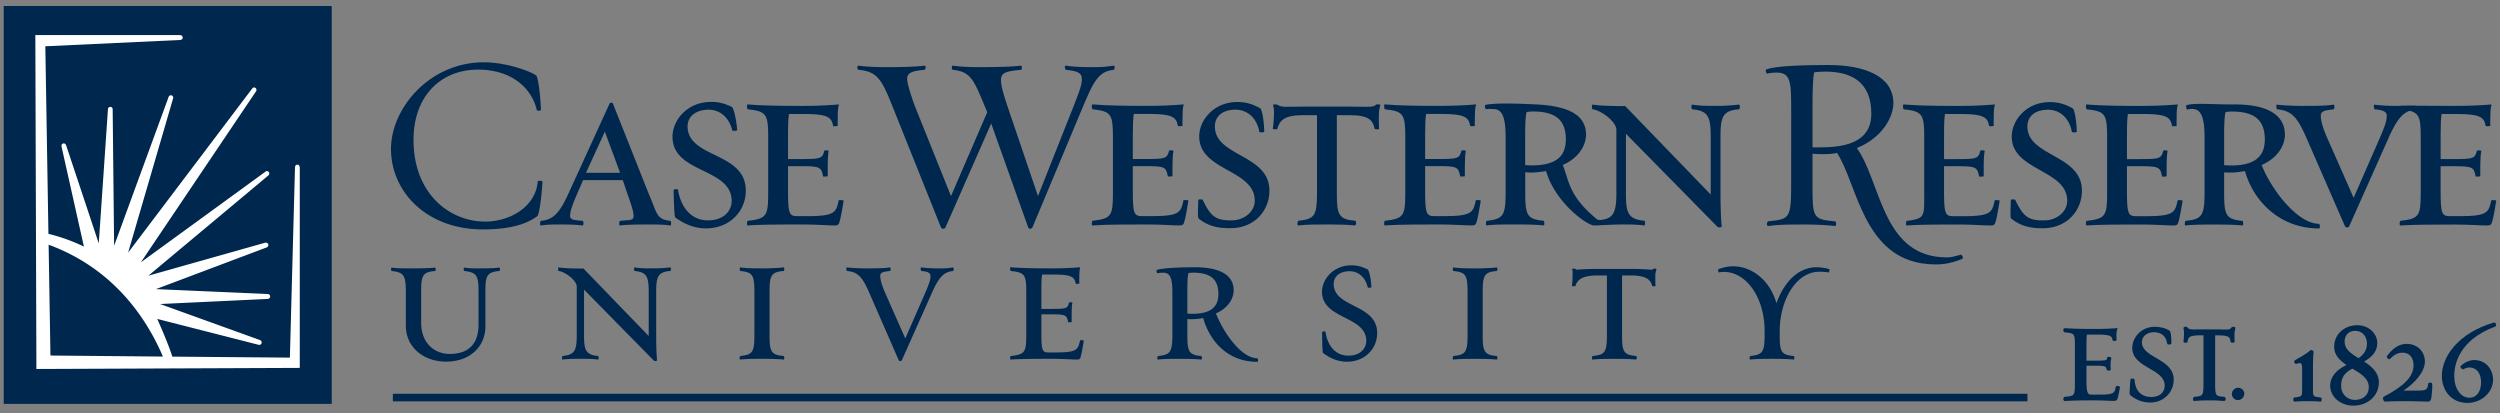 <svg viewBox="0 0 357 59" xmlns="http://www.w3.org/2000/svg" xmlns:serif="http://www.serif.com/" fill-rule="evenodd" clip-rule="evenodd" stroke-linejoin="round" stroke-miterlimit="2" width="357" height="59"><rect x="0" y="0" width="357" height="59" fill="#808080" stroke="none"/><g serif:id="Layer 1" transform="translate(-70.398 -508.278)"><path d="M139.351 541.039c-8.084 0-13.12-5.428-13.12-11.48 0-5.807 5.495-12.385 13.26-12.385 3.292 0 6.756 1.328 7.485 1.891.25.208.593 2.729.666 4.895 0 .178-.557.141-.593.038-.594-2.729-3.183-5.776-8.401-5.776-5.245 0-9.198 3.709-9.198 10.042 0 7.734 5.213 11.656 10.218 11.656 3.636 0 7.24-2.172 7.521-5.739 0-.105.667-.141.667.067-.109 2.172-.458 4.688-.734 4.901-1.266.943-3.469 1.891-7.771 1.891m14.729-8.09h4.864l-2.171-5.875-2.693 5.875zm4.864 7.526c-.208.073-.104-.661 0-.661 1.193-.146 1.928.03 1.928-.667 0-.807-.459-1.958-.912-3.292l-.63-1.854h-5.667l-.807 1.854c-.662 1.542-1.047 2.558-1.047 3.255 0 .594.662.594 1.781.704.177 0 .177.734-.036.661-.802-.104-1.885-.141-3.005-.141-1.505 0-1.75 0-2.906.141-.209.038-.105-.661 0-.661 1.75-.146 2.661-1.089 3.989-4.026l5.807-12.704c.073-.172.422-.208.49 0l5.042 12.704c1.255 2.822 1.067 3.833 3.166 4.026.099.011.172.734-.036.661-.844-.104-1.49-.141-2.641-.141-1.505 0-3.395 0-4.515.141m7.895-1.13c-.151-.094-.208-2.052-.255-3.912-.015-.177.62-.156.625-.088.427 2.635 2 4.609 4.719 4.385 1.885-.156 3.078-1.38 2.943-3.052-.365-4.359-8.032-3.724-8.428-8.5-.203-2.406 1.756-5.062 4.964-5.328 1.531-.125 2.547.25 3.5.693.219.125.615 1.531.766 3.307.005.104-.693.162-.698.063-.474-1.896-1.839-3.115-3.724-2.959-1.636.136-2.792 1.037-2.656 2.641.343 4.187 7.864 3.458 8.286 8.479.234 2.859-1.792 5.516-5.104 5.792-1.922.161-3.485-.485-4.938-1.521m22.735 1.13c-.974 0-2.625-.141-4.584-.141-2.656 0-5.843 0-7.802.141-.208 0-.104-.661 0-.661 2.662-.318 2.907-.667 2.907-3.995v-7.906c0-3.323-.245-3.74-2.907-4.021-.104 0-.208-.74 0-.703 1.959.177 5.042.213 7.698.213 1.891 0 3.714-.073 5.318-.213-.172.562-.172 1.296-.172 1.822 0 .282-.036 1.047 0 1.224 0 .068-.667.105-.667.038-.208-1.156-.63-1.713-4.021-1.713h-2.276c-.109.593-.14 1.567-.14 3.218v3.214h1.75c2.937 0 3.146-.068 3.427-1.188 0-.067.667-.103.63.068-.104.391-.135 1.474-.135 2.068v1.505c.067.03-.667.068-.667.03-.245-1.359-.458-1.463-3.255-1.463h-1.75v3.458c0 3.365.177 3.677 1.364 3.677h1.365c4.021 0 4.13-.562 4.516-2.276 0-.03.698-.03.698.073-.105.667-.386 2.375-.563 2.901-.104.526-.276.63-.734.63m99.599-8.578c-.459 0-.667-.038-.98-.038v-4.198c0-1.89.068-2.901.209-3.396.385-.03.489-.067.875-.067 3.047 0 4.724 1.047 4.724 3.989 0 2.381-1.365 3.709-4.828 3.709m29.468-8.677c-.77.104-1.958.177-3.078.177-1.541 0-2.416 0-3.463-.177-.214-.073-.214.63-.037.666 2.271.24 2.625 1.011 2.625 4.021v8.151l-12.213-12.63c-1.505 0-3.537-.03-4.62-.208-.208-.073-.141.666-.036.666 1.193.136 3.396 1.75 3.396 2.938v8.995c0 2.854-.448 3.697-2.313 3.875a.713.713 0 0 1-.463-.105c-3.99-3.276-3.943-5.37-4.881-7.76 2.063-.875 3.323-2.594 3.323-4.339 0-2.802-2.521-4.093-7.244-4.307-2.678-.12-5.537-.229-7.099.062-.214.038-.037.698.104.631.385-.073.713-.023.989-.023 1.224 0 1.771 1.005 1.771 4.052v7.912c0 3.322-.417 3.739-2.693 3.984-.104 0-.208.739 0 .667 1.12-.141 2.834-.141 4.375-.141 1.12 0 2.907.038 3.709.141.213.073.14-.667.036-.667-2.38-.208-2.625-.839-2.625-3.984v-2.943c.312.038.49.038 1.016.038s1.328-.104 1.958-.209c1.088 3.896 4.932 7.188 6.656 7.745.032.011.229.03.229.03l.474-.015c.006 0 2.261-.135 3.797-.135 1.084 0 2.031.038 2.834.141.208.073.14-.667.072-.667-2.416-.208-2.661-1.188-2.661-3.984v-8.438l13.052 13.266c.214.208.63.067.63-.038-.14-1.12-.177-3.5-.177-4.792v-7.911c0-2.797.214-3.849 2.662-4.021.073 0 .244-.703-.104-.667m-77.074 16.269c-.145-.103-.114-.776-.057-2.63-.005-.177.594-.114.63-.052 1.115 2.307 1.792 3.047 4.386 2.927 1.526-.068 3.088-1.203 3.047-2.88-.11-4.375-7.808-4.177-7.927-8.974-.063-2.411 2.046-4.948 5.265-5.031 1.537-.038 2.526.396 3.448.896.219.135.531 1.562.573 3.343.005.11-.693.125-.698.023-.359-1.917-1.651-3.214-3.542-3.167-1.645.042-2.849.875-2.807 2.485.104 4.198 7.656 3.906 7.781 8.937.078 2.87-2.031 5.412-5.354 5.495-1.927.047-3.354-.25-4.745-1.37m-23.755 1.295c-.067.178-.484.251-.593-.03l-5.282-14.839-6.541 14.87c-.073.178-.526.25-.631-.03l-6.755-16.865c-1.682-4.203-2.239-5.39-5.005-5.635-.172 0-.313-.63.036-.594.979.141 2.38.208 3.745.208 1.885 0 4.234-.037 5.599-.208.349-.038.135.594.036.594-1.609.141-2.489.349-2.489 1.292 0 .739.807 3.151 1.26 4.27l5.005 12.459 5.177-11.969-.171-.417c-1.714-4.093-2.099-5.39-4.761-5.635-.104 0-.245-.63.036-.594 1.016.141 2.381.208 3.745.208 1.886 0 4.547-.037 5.912-.208.281-.067.177.594.073.594-2.172.177-2.875.417-2.875 1.469 0 .771.354 2.031 1.052 4.093l4.234 12.459 5.005-12.63c.802-2.068 1.255-3.151 1.255-4.063 0-.875-.557-1.151-2.27-1.328-.104 0-.318-.63.036-.594 1.01.141 2.062.208 3.463.208 1.922 0 1.886-.037 3.287-.208.281-.067.141.594.036.594-2.203.208-2.906 1.714-4.552 5.635l-7.067 16.894z" fill="rgb(0,40,79)" fill-rule="nonzero"/><path d="M238.809 540.471c-.979 0-2.625-.141-4.583-.141-2.662 0-5.844 0-7.802.141-.214 0-.104-.667 0-.667 2.656-.312 2.901-.661 2.901-3.984v-7.912c0-3.323-.245-3.744-2.901-4.02-.104 0-.214-.74 0-.704 1.958.178 5.036.214 7.698.214 1.89 0 3.708-.073 5.317-.214-.172.563-.172 1.292-.172 1.818 0 .281-.036 1.052 0 1.229 0 .068-.666.105-.666.03-.214-1.151-.631-1.713-4.026-1.713h-2.271c-.104.594-.141 1.573-.141 3.219v3.218h1.75c2.938 0 3.146-.067 3.427-1.187 0-.068.667-.104.63.068-.104.385-.14 1.474-.14 2.067v1.505c.068.031-.667.068-.667.031-.239-1.365-.453-1.469-3.25-1.469h-1.75v3.463c0 3.36.172 3.678 1.365 3.678h1.364c4.021 0 4.131-.563 4.511-2.276 0-.038.698-.038.698.067-.104.667-.381 2.38-.558 2.906-.104.526-.276.631-.734.631m28.521-13.785c0 .104-.63.068-.63 0-.245-1.151-.724-1.958-3.521-1.958h-1.88v11.094c0 3.109.208 3.776 2.656 3.984.109 0 .177.698-.104.667-.802-.104-2.589-.141-3.709-.141-1.505 0-3.218 0-4.302.141-.281.073-.14-.667-.036-.667 2.307-.245 2.662-.698 2.662-3.984v-11.094h-2.021c-2.693 0-3.318.771-3.662 1.99-.14.037-.666.037-.63-.068.104-.557.198-1.885.172-2.625-.005-.156-.068-.448-.141-.755-.021-.109.547-.109.63-.038.542.437 1.417.266 3.631.271h6.734c2.12-.004 3.411.167 3.698-.271.057-.094.698-.073.63.068-.14.562-.213.864-.213 1.739 0 .422 0 1.297.036 1.646m13.229 13.788c-.979 0-2.625-.141-4.588-.141-2.657 0-5.839 0-7.803.141-.208 0-.104-.667 0-.667 2.662-.312 2.907-.661 2.907-3.984v-7.912c0-3.323-.245-3.744-2.907-4.02-.104 0-.208-.74 0-.704 1.964.178 5.042.214 7.698.214 1.891 0 3.714-.073 5.323-.214-.177.563-.177 1.292-.177 1.818 0 .281-.036 1.052 0 1.229 0 .068-.666.105-.666.03-.209-1.151-.631-1.713-4.021-1.713h-2.276c-.104.594-.141 1.573-.141 3.219v3.218h1.75c2.943 0 3.151-.067 3.427-1.187 0-.068.667-.104.63.068-.104.385-.135 1.474-.135 2.067v1.505c.068.031-.667.068-.667.031-.245-1.365-.453-1.469-3.255-1.469h-1.75v3.463c0 3.36.177 3.678 1.365 3.678h1.364c4.026 0 4.13-.563 4.516-2.276 0-.038.698-.038.698.067-.104.667-.386 2.38-.558 2.906-.104.526-.281.631-.734.631m77.036-.977c-.14-.099-.114-.771-.057-2.631-.005-.172.599-.114.63-.046 1.12 2.302 1.792 3.046 4.391 2.927 1.521-.073 3.083-1.203 3.042-2.881-.11-4.375-7.808-4.182-7.927-8.973-.058-2.412 2.046-4.954 5.265-5.032 1.537-.041 2.531.391 3.448.891.219.135.537 1.562.578 3.349 0 .104-.698.12-.698.015-.364-1.917-1.656-3.214-3.547-3.167-1.645.042-2.849.875-2.807 2.485.104 4.198 7.656 3.906 7.787 8.942.067 2.87-2.037 5.407-5.36 5.495-1.922.047-3.349-.255-4.745-1.375m-28.124-20.885c-.178.703-.245 2.313-.245 4.901v5.808c.453.037.734 0 1.297 0 5.281 0 7.099-1.922 7.099-4.792 0-4.761-3.11-6.021-6.61-6.021-.526 0-.948.038-1.541.104m3.255 11.511c-.599.146-1.401.177-2.172.177-.662 0-.875-.03-1.328-.068v4.131c0 5-.037 5.25 3.218 5.526.178 0 .245.734-.036.666-1.12-.14-2.87-.213-4.338-.213-2.063 0-3.672 0-5.141.213-.349.038-.208-.63-.036-.666 3.078-.349 3.286-.276 3.286-5.526V523.82c0-3.953-.104-5.177-2.099-5.177-.349 0-.838.038-1.328.141-.104.037-.385-.526-.031-.631 1.432-.453 4.927-.593 8.745-.593 5.109 0 9.307 1.541 9.307 5.458 0 1.958-1.573 4.932-5.214 6.401 3.396 4.76 3.584 15.031 12.094 15.589 1.255.083 1.427-.004 2.703-.349.214-.058.505.489.245.594-1.885.739-3.094.88-4.906.734-9.256-.75-10.068-11.458-12.969-15.87" fill="rgb(0,40,79)" fill-rule="nonzero"/><path d="M354.653 540.476c-.979 0-2.625-.135-4.584-.135-2.661 0-5.416 0-7.375.135-.208 0-.104-.661 0-.661 2.662-.318 2.48-.667 2.48-3.99v-7.906c0-3.328-.25-3.745-2.907-4.026-.104 0-.213-.735 0-.703 1.959.177 5.037.213 7.698.213 1.891 0 3.709-.073 5.318-.213-.177.562-.177 1.296-.177 1.822 0 .282-.031 1.053 0 1.224 0 .073-.662.105-.662.038-.208-1.156-.63-1.713-4.026-1.713h-2.276c-.104.593-.135 1.573-.135 3.218v3.219h1.75c2.937 0 3.146-.073 3.427-1.193 0-.067.661-.103.63.073-.104.386-.14 1.469-.14 2.063v1.505c.067.038-.667.073-.667.038-.245-1.365-.453-1.469-3.25-1.469h-1.75v3.464c0 3.359.172 3.672 1.359 3.672h1.37c4.021 0 4.125-.558 4.511-2.276 0-.031.703-.031.703.073-.104.666-.386 2.38-.563 2.901-.104.526-.281.63-.734.63m26.12-.003c-.98 0-2.62-.135-4.584-.135-2.656 0-5.843 0-7.802.135-.208 0-.104-.661 0-.661 2.662-.318 2.906-.667 2.906-3.99v-7.906c0-3.328-.244-3.745-2.906-4.026-.104 0-.208-.735 0-.703 1.959.177 5.037.213 7.698.213a62.41 62.41 0 0 0 5.318-.213c-.177.562-.177 1.296-.177 1.822 0 .282-.03 1.053 0 1.224 0 .073-.662.105-.662.038-.208-1.156-.63-1.713-4.02-1.713h-2.276c-.105.593-.141 1.573-.141 3.218v3.219h1.75c2.937 0 3.146-.073 3.432-1.193 0-.067.662-.103.625.073-.104.386-.14 1.469-.14 2.063v1.505c.073.038-.662.073-.662.038-.25-1.365-.453-1.469-3.255-1.469h-1.75v3.464c0 3.359.172 3.672 1.365 3.672h1.364c4.026 0 4.13-.558 4.516-2.276 0-.031.698-.031.698.073-.104.666-.386 2.38-.563 2.901-.104.526-.281.63-.734.63m7.442-16.201c-.14.49-.208 1.505-.208 3.396v4.198c.318 0 .526.038.979.038 3.464 0 4.828-1.334 4.828-3.714 0-2.937-1.677-3.989-4.724-3.989-.38 0-.489.037-.875.072m.808 8.641c-.526 0-.698 0-1.016-.03v2.937c0 3.151.245 3.782 2.625 3.99.104 0 .177.734-.038.661-.802-.099-2.588-.135-3.708-.135-1.542 0-3.255 0-4.375.135-.208.073-.104-.661 0-.661 2.276-.245 2.698-.667 2.698-3.99v-7.906c0-3.047-.557-4.088-1.781-4.088-.282 0-.271.011-.657.078-.14.067-.312-.573-.104-.63 1.203-.334 4.089-.068 6.776-.089 4.719-.026 7.24 1.505 7.24 4.307 0 1.75-1.261 3.464-3.323 4.339 1.401 3.568 5.151 8.401 8.198 8.401.104 0 .208.662 0 .662-5.74 0-9.422-4.058-10.578-8.188-.631.104-1.433.208-1.959.208m16.814 7.732c-.038.104-.458.172-.562-.038l-5.526-12.666c-1.261-2.87-2.068-3.881-4.167-4.058-.104 0-.208-.734 0-.666.838.104 2.417.177 3.5.177 1.536 0 3.463 0 4.515-.177.209-.068.209.63.031.666-1.157.141-1.818.209-1.818.907 0 .494.141 1.401.875 3.083l3.813 8.641 3.781-8.641c.838-1.958.948-2.453.948-3.083 0-.594-.563-.802-1.719-.907-.104 0-.214-.734 0-.666.807.104 1.891.177 3.005.177 1.578 0 1.667-.038 2.87-.023.224.004.177.511.073.511-1.646.177-2.589.979-3.953 4.057l-5.666 12.706z" fill="rgb(0,40,79)" fill-rule="nonzero"/><path d="M425.565 540.477c-.98 0-2.624-.134-4.586-.134-2.66 0-5.842 0-7.8.134-.208 0-.105-.663 0-.663 2.66-.318 2.9-.667 2.9-3.987v-7.909c0-3.327-.24-3.743-2.9-4.025-.105 0-.194-.512.022-.512 1.912-.028 5.016.021 7.676.021 1.89 0 3.708-.07 5.316-.211-.176.56-.176 1.294-.176 1.824 0 .278-.032 1.05 0 1.22 0 .074-.66.106-.66.039-.215-1.157-.631-1.714-4.028-1.714h-2.269c-.106.592-.14 1.573-.14 3.217v3.22h1.749c2.939 0 3.147-.073 3.425-1.192 0-.067.664-.105.632.07-.102.389-.141 1.472-.141 2.065v1.506c.074.035-.667.07-.667.035-.243-1.365-.452-1.467-3.25-1.467h-1.749v3.464c0 3.358.173 3.669 1.365 3.669h1.366c4.018 0 4.127-.557 4.508-2.276 0-.031.702-.031.702.075-.102.666-.384 2.38-.56 2.9-.107.525-.283.63-.735.63" fill="rgb(0,40,79)" fill-rule="nonzero"/><path d="M139.715 554.898c0 2.724-2.052 5.021-5.625 5.021-3.099 0-5.739-1.953-5.739-5.156v-4.693c0-2.537-.292-2.88-2.026-3.094-.084 0-.136-.536.026-.484.828.135 2.104.109 3.307.109.854 0 2.188-.027 2.828-.109.162-.053.162.484.032.484-1.818.156-1.98.693-1.98 3.094v4.239c0 3.125 2.032 4.511 4.084 4.511 2.692 0 4.109-1.438 4.109-4.188v-4.75c0-2.297-.292-2.692-2.026-2.906-.13-.026-.13-.536.021-.484.833.135 1.443.109 2.62.109.828 0 1.708-.027 2.317-.109.219-.027.11.484.058.484-1.844.156-2.006.745-2.006 2.906v5.016m24.386 1.177c0 .984.026 2.802.13 3.651 0 .083-.323.193-.479.03l-9.953-10.114v6.432c0 2.13.187 2.88 2.026 3.042.057 0 .109.557-.052.505-.615-.078-1.334-.104-2.162-.104-1.172 0-2.026 0-2.88.104-.135.026-.083-.505 0-.505 1.76-.188 2.026-.776 2.026-3.042v-6.859c0-.907-1.682-2.136-2.589-2.24-.078 0-.135-.562.027-.51.828.135 2.375.161 3.526.161l9.312 9.635v-6.218c0-2.297-.271-2.886-2.005-3.068-.13-.03-.13-.563.026-.51.802.135 1.469.135 2.646.135.854 0 1.76-.058 2.349-.135.265-.027.13.51.078.51-1.865.13-2.026.932-2.026 3.068v6.031m15.364 3.444c-1.203 0-2.484 0-3.338.104-.214.052-.078-.505-.026-.505 1.76-.188 2.026-.537 2.026-3.042v-6.031c0-2.537-.266-2.886-2.026-3.068-.052 0-.157-.536.052-.51.828.135 2.109.135 3.312.135.797 0 2.188-.057 2.802-.135.214-.027.105.51.052.51-1.843.131-2.031.693-2.031 3.068v6.031c0 2.37.188 2.88 2.031 3.042.053 0 .162.531-.052.505-.614-.078-2.005-.104-2.802-.104m19.698.239c-.026.078-.349.131-.427-.03l-4.213-9.656c-.964-2.188-1.579-2.964-3.177-3.094-.079 0-.162-.562 0-.51.64.078 1.843.135 2.671.135 1.172 0 2.641 0 3.443-.135.156-.053.156.479.021.51-.875.109-1.386.156-1.386.693 0 .369.11 1.062.667 2.349l2.912 6.588 2.88-6.588c.64-1.495.719-1.87.719-2.349 0-.453-.428-.615-1.308-.693-.078 0-.161-.562 0-.51.615.078 1.443.135 2.297.135 1.198 0 1.386 0 2.214-.135.161-.053.109.51.026.51-1.255.13-1.974.745-3.016 3.094l-4.323 9.687m25.016-.136c-.75 0-2.005-.104-3.495-.104-2.031 0-4.458 0-5.953.104-.162 0-.078-.505 0-.505 2.026-.24 2.219-.511 2.219-3.042v-6.031c0-2.537-.193-2.854-2.219-3.068-.078 0-.162-.562 0-.536 1.495.135 3.844.161 5.87.161 1.442 0 2.828-.057 4.057-.161-.13.427-.13.984-.13 1.385 0 .214-.032.802 0 .938 0 .052-.511.078-.511.026-.161-.88-.479-1.307-3.067-1.307h-1.735c-.083.453-.109 1.203-.109 2.453v2.453h1.333c2.245 0 2.401-.047 2.615-.906 0-.053.51-.079.484.057-.083.292-.109 1.12-.109 1.573v1.146c.057.03-.505.052-.505.03-.188-1.047-.349-1.125-2.485-1.125h-1.333v2.641c0 2.562.13 2.802 1.042 2.802h1.041c3.068 0 3.146-.422 3.443-1.735 0-.026.531-.026.531.058-.083.5-.291 1.812-.427 2.213-.078.401-.208.48-.557.48m15.932-12.354c-.109.375-.161 1.146-.161 2.588v3.203c.239 0 .396.027.744.027 2.646 0 3.688-1.016 3.688-2.828 0-2.245-1.281-3.042-3.604-3.042-.297 0-.375.026-.667.052m.615 6.589c-.401 0-.537 0-.776-.027v2.245c0 2.401.187 2.88 2 3.042.078 0 .135.557-.026.505-.615-.078-1.974-.104-2.829-.104-1.171 0-2.479 0-3.333.104-.161.052-.083-.505 0-.505 1.729-.188 2.052-.511 2.052-3.042v-6.031c0-2.323-.427-2.828-1.364-2.828-.209 0-.453.026-.74.078-.109.052-.245-.453-.083-.484.854-.266 3.229-.37 5.416-.37 3.605 0 5.521 1.146 5.521 3.281 0 1.333-.958 2.646-2.531 3.307 1.068 2.724 3.599 6.407 5.922 6.407.078 0 .161.51 0 .51-4.375 0-6.854-3.099-7.74-6.245-.479.079-1.093.156-1.489.156m18.609 4.834c-.114-.073-.125-1.568-.141-2.985-.01-.135.48-.114.48-.062.291 2.015 1.458 3.547 3.536 3.411 1.438-.088 2.365-1.01 2.287-2.286-.214-3.328-6.073-2.953-6.313-6.599-.114-1.839 1.417-3.833 3.865-3.995 1.172-.073 1.937.229 2.656.578.167.099.453 1.177.536 2.537.011.078-.526.114-.531.03-.333-1.448-1.354-2.396-2.797-2.307-1.25.083-2.14.755-2.062 1.979.208 3.198 5.953 2.745 6.198 6.578.14 2.187-1.438 4.187-3.969 4.349-1.469.094-2.651-.417-3.745-1.229m21.964.829c-1.203 0-2.485 0-3.339.104-.213.052-.078-.505-.026-.505 1.76-.188 2.031-.537 2.031-3.042v-6.031c0-2.537-.271-2.886-2.031-3.068-.052 0-.161-.536.057-.51.823.135 2.105.135 3.308.135.802 0 2.187-.057 2.802-.135.213-.027.104.51.052.51-1.839.131-2.026.693-2.026 3.068v6.031c0 2.37.187 2.88 2.026 3.042.052 0 .161.531-.052.505-.615-.078-2-.104-2.802-.104m25.51-10.412c0 .084-.484.058-.484 0-.188-.875-.881-1.495-3.011-1.495h-1.286v8.464c0 2.37.161 2.88 2.026 3.036.078 0 .135.537-.078.511-.62-.078-1.979-.104-2.828-.104-1.151 0-2.459 0-3.287.104-.213.052-.104-.511-.026-.511 1.766-.182 2.031-.531 2.031-3.036v-8.464h-1.396c-2.052 0-2.854.589-3.114 1.527-.115.026-.516.026-.484-.058.078-.427.098-1.469.098-2.031 0-.083-.052-.219-.078-.339-.01-.088.433-.094.485-.03.198.234.213 0 3.093 0h4.844c2.854 0 2.985.245 3.146 0 .047-.068.537-.052.479.057-.104.422-.161.453-.161 1.12 0 .318 0 .984.031 1.25m23.37-2.027c-3.255 0-5.636 4-5.636 8.485v.51c0 2.401.167 2.88 2.006 3.042.083 0 .135.557-.026.505-.641-.078-2-.104-2.829-.104-1.171 0-2.484 0-3.338.104-.214.052-.078-.505-.026-.505 1.76-.188 2.057-.537 2.057-3.042v-.51c0-4.881-2.672-8.459-5.792-8.459a3.5 3.5 0 0 0-.744.078c-.058 0-.188-.453-.032-.479.672-.239 1.391-.401 2.031-.401 2.964 0 5.417 2.297 6.219 5.282 1.198-3.329 3.334-5.146 5.735-5.146.432 0 1.354.104 1.781.265.156.027 0 .537-.109.48-.318-.079-.949-.104-1.298-.104m35.001 18.463l-.094-.109c-.073-.12-.031-.308.021-.391l.042-.084.223-.03c1.323-.146 1.323-.146 1.323-2.271v-4.619c0-2.141 0-2.141-1.328-2.292l-.119-.015h-.006c-.151 0-.203-.224-.203-.334 0-.062.016-.114.042-.156a.22.22 0 0 1 .187-.099c1.042.073 2.495.109 4.214.109 1.229 0 2.234-.037 3.088-.109l.229-.022-.072.224c-.084.265-.099.521-.099.849 0 .146 0 .448.015.562l.005.068-.047.073c-.041.052-.114.083-.213.083-.083 0-.276-.015-.323-.151-.099-.547-.229-.776-2.318-.776h-1.343c-.053.437-.058 1.172-.058 1.906v1.818h1.432c1.433 0 1.443-.078 1.49-.307l.021-.094c.021-.062.073-.141.219-.141 0 0 .25.004.338.099l.057.063-.02.083a4.143 4.143 0 0 0-.089.917c0 .161 0 .458.016.583l.005.052-.036.073c-.037.068-.12.099-.245.099-.115 0-.261-.026-.302-.146-.078-.395-.11-.557-1.453-.557h-1.433v2.099c0 2.031.266 2.031.797 2.031h.818c2.328 0 2.37-.187 2.573-1.093 0-.038.031-.146.25-.146.14 0 .239.038.292.099l.052.057-.011.099c-.057.37-.198 1.104-.297 1.443-.099.37-.276.438-.578.438-.234 0-.547-.016-.911-.031-.511-.019-1.12-.047-1.787-.047-1.354 0-3.062.012-4.255.094l-.109-.001z" fill="rgb(0,40,79)" fill-rule="nonzero"/><path d="M377.485 565.757c-1.104 0-2.025-.339-2.9-1.065-.104-.085-.104-.226-.036-1.175.026-.29.052-.628.068-.988 0-.028.015-.198.297-.198.275 0 .291.145.291.191.115 1.573.968 2.448 2.421 2.448.872 0 1.891-.43 1.891-1.644 0-1.164-1.047-1.77-2.155-2.416-1.22-.71-2.48-1.44-2.48-2.964 0-1.45 1.28-3.002 3.189-3.002 1.016 0 1.63.258 2.092.512.208.102.314.712.314 1.813 0 .05-.021.212-.307.212l-.268-.046-.046-.152c-.162-1.016-.829-1.566-1.905-1.566-.825 0-1.693.494-1.693 1.415 0 1.079.987 1.65 2.035 2.26 1.178.685 2.512 1.458 2.512 3.084 0 1.838-1.46 3.281-3.32 3.281" fill="rgb(0,40,79)" fill-rule="nonzero"/><path d="M383.773 565.544c-.094 0-.198-.068-.214-.219-.011-.135.042-.349.198-.38 1.297-.136 1.297-.136 1.297-2.282v-6.5h-.302c-1.75 0-1.813.245-1.964.839l-.046.182-.089.023c-.052.015-.12.015-.146.015-.151 0-.229-.03-.276-.094l-.047-.062.019-.089c.042-.223.068-.661.068-1.229 0-.224-.019-.322-.052-.489l-.03-.141.037-.073c.058-.088.183-.109.282-.109.114 0 .192.026.239.078.287.318.401.323 1.406.307l2.787-.003c.313 0 .573.003.797.015.953.022 1.135 0 1.323-.297.015-.027.062-.094.265-.094.126 0 .204.03.251.094l.046.067-.026.099c-.073.339-.114.526-.114 1.021 0 .229 0 .604.026.776l.011.068-.037.057c-.031.047-.094.094-.276.094-.073 0-.282 0-.282-.177l-.015-.052c-.109-.568-.161-.823-1.968-.823h-.219v6.5c0 2.177 0 2.177 1.286 2.276.135 0 .214.161.214.312 0 .172-.105.292-.245.292a17.46 17.46 0 0 0-1.906-.094c-.912 0-1.61.016-2.266.089l-.032.003zm5.338-.995c0-.458.36-.901.901-.901.5 0 .875.422.875.859a.923.923 0 0 1-.922.901.861.861 0 0 1-.854-.859m12.609 1.083l-.018-.004c-.454-.057-1.157-.057-1.771-.057-.641 0-1.365 0-1.834.062-.088.004-.172-.037-.203-.14a.344.344 0 0 1-.018-.13c0-.208.078-.334.208-.334 1.036-.125 1.057-.125 1.057-1.234v-2.771c0-.828-.135-.89-.323-.89-.114 0-.276.03-.489.104a.28.28 0 0 1-.297-.198c-.047-.126-.015-.245.067-.318l.183-.099c.645-.365 1.536-.86 2.02-1.313l.047-.041.073-.012c.099 0 .245.078.318.156l.042.063.003.119c-.073.302-.093 1.678-.093 2.365v2.833c0 1.11 0 1.11 1.057 1.235h.004c.104 0 .182.125.182.333 0 .261-.167.271-.198.271h-.017z" fill="rgb(0,40,79)" fill-rule="nonzero"/><g transform="matrix(.353 0 0 .353 22.898 -47.586)"><clipPath id="a"><path d="M1077.16 1704.57H1099.837V1738.778H1077.16z"/></clipPath><g clip-path="url(#a)"><path d="M1087.35 1708.51c-2.63 0-4.32 1.73-4.32 4.38 0 2.97 2.42 4.74 5.62 6.69 2.25-1.47 3.43-3.51 3.43-5.89 0-3-1.98-5.18-4.73-5.18m-1.16 15.28c-3.19 1.64-4.57 3.71-4.57 6.88 0 3.79 2.79 5.79 5.55 5.79 3.37 0 5.65-2.06 5.65-5.1 0-3.6-3.15-5.47-6.49-7.47l-.14-.1zm.42 14.99c-5.28 0-9.43-3.56-9.43-8.11 0-3.37 2.39-6.36 6.61-8.33-2.52-1.7-4.99-3.85-4.99-7.39 0-4.98 4.04-8.71 9.39-8.71 4.45 0 8.05 3.23 8.05 7.21 0 3.09-1.59 5.35-5.33 7.5 3.01 1.92 5.98 4.35 5.98 8.42 0 5.36-4.41 9.41-10.28 9.41" fill="rgb(0,40,79)" fill-rule="nonzero"/></g></g><path d="M417.085 565.632c-.219 0-.542-.011-.911-.026-.526-.015-1.157-.042-1.756-.042-1.385 0-2.385 0-3.411.068-.188 0-.271-.24-.302-.339-.057-.224.011-.318.083-.359 2.985-1.563 4.261-2.912 4.261-4.5 0-1.089-.599-1.792-1.532-1.792-.682 0-1.203.25-1.807.87l-.042.047-.099.011c-.14 0-.255-.135-.302-.224-.041-.099-.037-.198.023-.266.818-1.125 1.755-1.698 2.771-1.698 1.51 0 2.609 1.063 2.609 2.526 0 1.485-1.468 3.094-3.057 4.151h1.771c1.547 0 1.661-.119 1.745-.973 0-.11.109-.167.312-.167.24 0 .276.114.276.182.052.406-.083 1.885-.151 2.135-.047.172-.146.396-.479.396" fill="rgb(0,40,79)" fill-rule="nonzero"/><path d="M422.782 565.817c-2.536 0-3.69-2-3.69-3.86 0-2.709 2.29-6.11 7.415-7.616l.064-.003c.155 0 .25.148.268.285.028.138-.028.261-.138.297-5.274 1.961-5.838 5.563-5.838 7.02 0 1.817.914 3.136 2.18 3.136 1.002 0 1.651-.864 1.651-2.205 0-1.305-.649-2.12-1.697-2.12-.264 0-.631.141-.786.24l-.096.028c-.155 0-.331-.236-.352-.324l-.025-.12.11-.067c.447-.473 1.216-.819 1.869-.819 1.75 0 2.692 1.45 2.692 2.808 0 1.796-1.662 3.316-3.627 3.316" fill="rgb(0,40,79)" fill-rule="nonzero"/><path fill="rgb(0,40,79)" fill-rule="nonzero" d="M126.497 564.507H359.919V565.59H126.497z"/><g transform="matrix(.353 0 0 .353 22.898 -47.586)"><clipPath id="b"><path d="M136.063 1577.1H272.126V1738.586H136.063z"/></clipPath><g clip-path="url(#b)"><path fill="rgb(0,40,79)" fill-rule="nonzero" d="M136.063 1577.1H268.76V1738.055H136.063z"/></g></g><path d="M77.601 559.049l-.261-15.828c9.235 3.401 13.959 10.437 16.323 15.974l-16.062-.146zm35.276-27.26c-.354-.016-.354.427-.354.427l-.73 27.13-16.786-.141c-.542-1.724-1.625-4.203-2.156-5.385l14.505 3.703a.447.447 0 0 0 .073.004.34.34 0 0 0 .338-.349.334.334 0 0 0-.218-.318v-.011c-.125-.047-10.24-3.693-14.292-5.157l15.401-.729v-.004a.342.342 0 0 0 .318-.343.343.343 0 0 0-.318-.349v-.004l-15.995-.698 15.849-5.968v-.004a.352.352 0 0 0 .208-.323.346.346 0 0 0-.338-.344c-.026 0-.052 0-.078.012l-.005-.012-16.709 4.719 17.13-14.317a.348.348 0 0 0-.208-.62c-.094 0-.146.041-.234.104l-17.771 12.932 16.453-24.427a.335.335 0 0 0 .062-.203.342.342 0 0 0-.338-.344c-.125 0-.198.047-.287.172l-17.708 23.417 6.427-22.026a.351.351 0 0 0 .016-.104.343.343 0 0 0-.339-.349.335.335 0 0 0-.318.245l-7.781 21.244-.208-19.479a.344.344 0 0 0-.339-.349.344.344 0 0 0-.338.349v.012c-.042.661-.99 14.52-1.307 19.135l-4.631-13.922c-.067-.224-.198-.406-.458-.344-.328.073-.214.5-.214.5l3.183 14.224a25.18 25.18 0 0 0-5.068-1.823l-.443-26.786 19.162-.896s.453.023.453-.344c0-.385-.469-.359-.469-.359H75.444l.151 47.682 37.61-.156V532.23s.01-.427-.328-.438" fill="white" fill-rule="nonzero"/></g></svg>